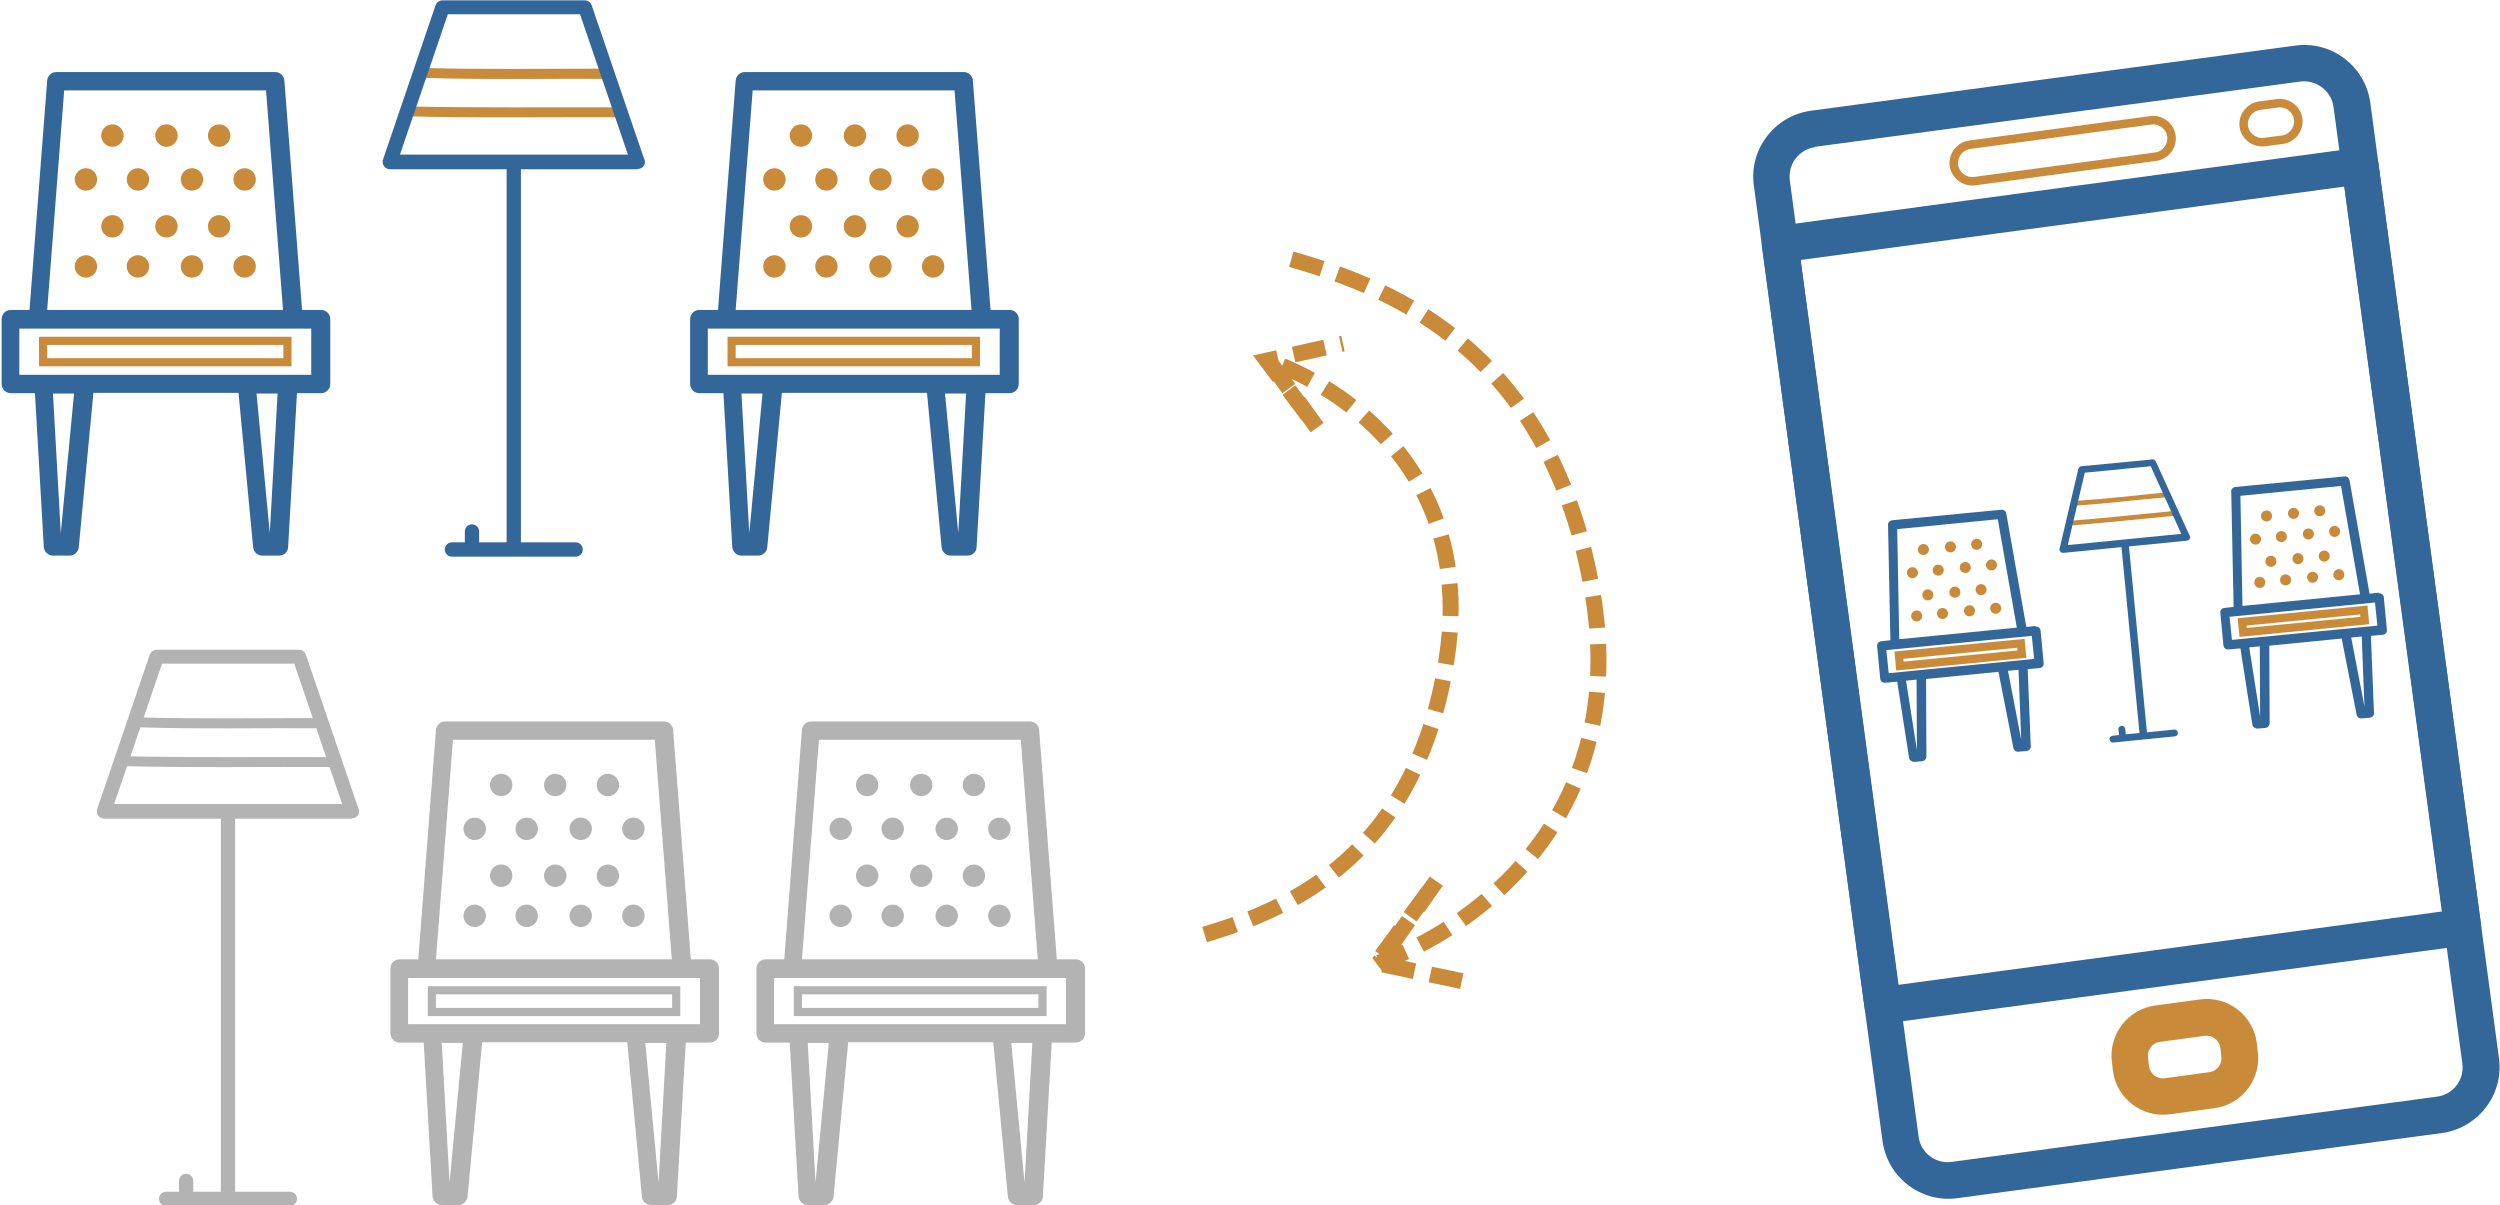 <svg xmlns="http://www.w3.org/2000/svg" xmlns:xlink="http://www.w3.org/1999/xlink" xmlns:xodm="http://www.corel.com/coreldraw/odm/2003" xml:space="preserve" width="2.072in" height="0.999in" style="shape-rendering:geometricPrecision; text-rendering:geometricPrecision; image-rendering:optimizeQuality; fill-rule:evenodd; clip-rule:evenodd" viewBox="0 0 73.53 35.47"> <defs>  <style type="text/css">   <![CDATA[    .str2 {stroke:#B3B3B3;stroke-width:0.24;stroke-miterlimit:2.613}    .str1 {stroke:#C98A3A;stroke-width:0.24;stroke-miterlimit:2.613}    .str0 {stroke:#C98A3A;stroke-width:0.25;stroke-miterlimit:2.613}    .str3 {stroke:#C98A3A;stroke-width:0.47;stroke-miterlimit:2.613;stroke-dasharray:0.947 0.473}    .fil4 {fill:none}    .fil0 {fill:none;fill-rule:nonzero}    .fil6 {fill:#B3B3B3}    .fil3 {fill:#C98A3A}    .fil2 {fill:#336699;fill-rule:nonzero}    .fil5 {fill:#B3B3B3;fill-rule:nonzero}    .fil1 {fill:#C98A3A;fill-rule:nonzero}   ]]>  </style> </defs> <g id="Layer_x0020_1">    <path class="fil0 str0" d="M63.42 4.61l-5.33 0.72c-0.29,0.04 -0.57,-0.17 -0.61,-0.46 -0.04,-0.29 0.17,-0.57 0.46,-0.61l5.33 -0.72c0.29,-0.04 0.57,0.17 0.61,0.46 0.04,0.29 -0.17,0.57 -0.46,0.61z"></path>  <path class="fil0 str0" d="M67.15 4.11l-0.53 0.07c-0.29,0.04 -0.57,-0.17 -0.61,-0.46 -0.04,-0.29 0.17,-0.57 0.46,-0.61l0.53 -0.07c0.29,-0.04 0.57,0.17 0.61,0.46 0.04,0.29 -0.17,0.57 -0.46,0.61z"></path>  <path class="fil1" d="M63.54 30.66c-0.22,0.03 -0.38,0.24 -0.35,0.46l0.03 0.26c0.03,0.22 0.24,0.38 0.46,0.35l1.32 -0.18c0.22,-0.03 0.38,-0.24 0.35,-0.46l-0.03 -0.26c-0.03,-0.22 -0.24,-0.38 -0.46,-0.35l-1.32 0.18zm1.61 1.95l-1.32 0.18c-0.81,0.11 -1.56,-0.46 -1.67,-1.27l-0.03 -0.26c-0.11,-0.81 0.46,-1.56 1.27,-1.67l1.32 -0.18c0.81,-0.11 1.56,0.46 1.67,1.27l0.03 0.26c0.11,0.81 -0.46,1.56 -1.27,1.67z"></path>  <path class="fil2" d="M53.4 4.33c-0.48,0.06 -0.81,0.5 -0.75,0.98l3.79 28.14c0.06,0.47 0.5,0.81 0.98,0.74l14.28 -1.92c0.47,-0.06 0.81,-0.5 0.74,-0.98l-3.79 -28.14c-0.06,-0.47 -0.5,-0.81 -0.98,-0.75l-14.28 1.92zm18.45 29.01l-14.28 1.92c-1.06,0.14 -2.04,-0.61 -2.19,-1.67l-3.79 -28.14c-0.14,-1.06 0.61,-2.04 1.67,-2.19l14.28 -1.92c1.06,-0.14 2.04,0.61 2.19,1.67l3.79 28.14c0.14,1.06 -0.61,2.04 -1.67,2.19z"></path>  <path class="fil2" d="M55.85 28.98l16 -2.16 -2.88 -21.33 -16 2.16 2.88 21.33zm16.68 -1.16l-17.07 2.3c-0.29,0.04 -0.57,-0.17 -0.61,-0.46l-3.02 -22.4c-0.04,-0.29 0.17,-0.57 0.46,-0.61l17.07 -2.3c0.29,-0.04 0.57,0.17 0.61,0.46l3.02 22.4c0.04,0.29 -0.17,0.57 -0.46,0.61z"></path>  <g id="_3117975658032">   <path class="fil2" d="M29.4 11.03l-8.59 0 0 -1.36 8.59 0 0 1.36zm-1.22 4.66l-0.39 -4.11 0.62 0 -0.23 4.11zm-6.15 0l-0.23 -4.11 0.62 0 -0.39 4.11zm0.11 -13.03l5.93 0 0.5 6.46 -6.94 0 0.5 -6.46zm7.54 6.46l-0.55 0 -0.52 -6.75c-0.01,-0.14 -0.13,-0.25 -0.27,-0.25l-6.44 0c-0.14,0 -0.26,0.11 -0.27,0.25l-0.52 6.75 -0.55 0c-0.15,0 -0.27,0.12 -0.27,0.27l0 1.91c0,0.15 0.12,0.27 0.27,0.27l0.71 0 0.26 4.52c0.01,0.15 0.13,0.26 0.27,0.26l0.49 0c0.14,0 0.26,-0.11 0.27,-0.25l0.43 -4.54 4.27 0 0.43 4.54c0.01,0.14 0.13,0.25 0.27,0.25l0.49 0c0.15,0 0.27,-0.11 0.27,-0.26l0.26 -4.52 0.71 0c0.15,0 0.27,-0.12 0.27,-0.27l0 -1.91c0,-0.15 -0.12,-0.27 -0.27,-0.27z"></path>   <g>    <circle class="fil3" cx="23.55" cy="3.99" r="0.33"></circle>    <circle class="fil3" cx="25.14" cy="3.99" r="0.33"></circle>    <circle class="fil3" cx="26.69" cy="3.99" r="0.33"></circle>    <circle class="fil3" cx="24.3" cy="5.28" r="0.33"></circle>    <circle class="fil3" cx="25.89" cy="5.28" r="0.33"></circle>    <circle class="fil3" cx="27.44" cy="5.28" r="0.33"></circle>    <circle class="fil3" cx="22.77" cy="5.28" r="0.33"></circle>    <circle class="fil3" cx="24.3" cy="7.84" r="0.33"></circle>    <circle class="fil3" cx="25.89" cy="7.84" r="0.33"></circle>    <circle class="fil3" cx="27.44" cy="7.84" r="0.33"></circle>    <circle class="fil3" cx="22.77" cy="7.84" r="0.33"></circle>    <circle class="fil3" cx="23.55" cy="6.66" r="0.33"></circle>    <circle class="fil3" cx="25.14" cy="6.66" r="0.33"></circle>    <circle class="fil3" cx="26.69" cy="6.66" r="0.33"></circle>   </g>   <polygon class="fil4 str1" points="28.7,10.66 28.7,10.03 21.51,10.03 21.51,10.66 "></polygon>  </g>  <g id="_3117975662672">   <path class="fil1" d="M18.26 3.16c0.01,0.1 0.03,0.19 0.05,0.29 -2.15,-0.01 -4.31,0.03 -6.46,-0.03 0.02,-0.1 0.03,-0.19 0.05,-0.29 2.12,0.05 4.25,0.02 6.37,0.03z"></path>   <path class="fil1" d="M17.78 2.03c0.02,0.1 0.03,0.19 0.05,0.29 -1.8,-0.01 -3.61,0.03 -5.41,-0.03 0.01,-0.1 0.03,-0.19 0.05,-0.29 1.77,0.05 3.55,0.02 5.32,0.02z"></path>   <path class="fil2" d="M11.75 4.55l1.41 -4.13 3.89 0 1.41 4.13 -6.71 0zm7 0.42c0,0 0,0 0,0 0.12,0 0.21,-0.09 0.21,-0.21 0,-0.04 -0.01,-0.07 -0.03,-0.1l-1.54 -4.51c-0.03,-0.08 -0.11,-0.14 -0.2,-0.14l-4.19 0c-0.09,0 -0.17,0.06 -0.2,0.14l-1.55 4.55c-0.02,0.06 -0.01,0.13 0.03,0.19 0.04,0.05 0.1,0.09 0.17,0.09l3.44 0 0 10.98 -0.81 0 0 -0.32c0,-0.11 -0.09,-0.21 -0.21,-0.21 -0.12,0 -0.21,0.09 -0.21,0.21l0 0.32 -0.38 0c-0.11,0 -0.21,0.09 -0.21,0.21 0,0.11 0.09,0.21 0.21,0.21l3.64 0c0.12,0 0.21,-0.09 0.21,-0.21 0,-0.12 -0.09,-0.21 -0.21,-0.21l-1.61 0 0 -10.98 3.44 0z"></path>  </g>  <g id="_3117975662896">   <path class="fil2" d="M9.14 11.03l-8.59 0 0 -1.36 8.59 0 0 1.36zm-1.22 4.66l-0.39 -4.11 0.62 0 -0.23 4.11zm-6.15 0l-0.23 -4.11 0.62 0 -0.39 4.11zm0.11 -13.03l5.93 0 0.5 6.46 -6.94 0 0.5 -6.46zm7.54 6.46l-0.55 0 -0.52 -6.75c-0.01,-0.14 -0.13,-0.25 -0.27,-0.25l-6.44 0c-0.14,0 -0.26,0.11 -0.27,0.25l-0.52 6.75 -0.55 0c-0.15,0 -0.27,0.12 -0.27,0.27l0 1.91c0,0.15 0.12,0.27 0.27,0.27l0.71 0 0.26 4.52c0.01,0.15 0.13,0.26 0.27,0.26l0.49 0c0.14,0 0.26,-0.11 0.27,-0.25l0.43 -4.54 4.27 0 0.43 4.54c0.01,0.14 0.13,0.25 0.27,0.25l0.49 0c0.15,0 0.27,-0.11 0.27,-0.26l0.26 -4.52 0.71 0c0.15,0 0.27,-0.12 0.27,-0.27l0 -1.91c0,-0.15 -0.12,-0.27 -0.27,-0.27z"></path>   <g>    <circle class="fil3" cx="3.29" cy="3.99" r="0.33"></circle>    <circle class="fil3" cx="4.88" cy="3.99" r="0.33"></circle>    <circle class="fil3" cx="6.43" cy="3.99" r="0.33"></circle>    <circle class="fil3" cx="4.04" cy="5.28" r="0.33"></circle>    <circle class="fil3" cx="5.63" cy="5.28" r="0.33"></circle>    <circle class="fil3" cx="7.18" cy="5.28" r="0.33"></circle>    <circle class="fil3" cx="2.51" cy="5.28" r="0.33"></circle>    <circle class="fil3" cx="4.04" cy="7.84" r="0.33"></circle>    <circle class="fil3" cx="5.63" cy="7.84" r="0.33"></circle>    <circle class="fil3" cx="7.18" cy="7.84" r="0.33"></circle>    <circle class="fil3" cx="2.51" cy="7.84" r="0.33"></circle>    <circle class="fil3" cx="3.29" cy="6.66" r="0.33"></circle>    <circle class="fil3" cx="4.88" cy="6.66" r="0.33"></circle>    <circle class="fil3" cx="6.43" cy="6.66" r="0.33"></circle>   </g>   <polygon class="fil4 str1" points="8.44,10.66 8.44,10.03 1.25,10.03 1.25,10.66 "></polygon>  </g>  <path class="fil5" d="M31.35 30.14l-8.59 0 0 -1.36 8.59 0 0 1.36zm-1.22 4.66l-0.39 -4.11 0.62 0 -0.23 4.11zm-6.15 0l-0.23 -4.11 0.62 0 -0.39 4.11zm0.11 -13.03l5.93 0 0.5 6.46 -6.94 0 0.5 -6.46zm7.54 6.46l-0.55 0 -0.52 -6.75c-0.01,-0.14 -0.13,-0.25 -0.27,-0.25l-6.44 0c-0.14,0 -0.26,0.11 -0.27,0.25l-0.52 6.75 -0.55 0c-0.15,0 -0.27,0.12 -0.27,0.27l0 1.91c0,0.15 0.12,0.27 0.27,0.27l0.71 0 0.26 4.52c0.01,0.15 0.13,0.26 0.27,0.26l0.49 0c0.14,0 0.26,-0.11 0.27,-0.25l0.43 -4.54 4.27 0 0.43 4.54c0.01,0.14 0.13,0.25 0.27,0.25l0.49 0c0.15,0 0.27,-0.11 0.27,-0.26l0.26 -4.52 0.71 0c0.15,0 0.27,-0.12 0.27,-0.27l0 -1.91c0,-0.15 -0.12,-0.27 -0.27,-0.27z"></path>  <circle class="fil6" cx="25.5" cy="23.1" r="0.33"></circle>  <circle class="fil6" cx="27.09" cy="23.1" r="0.33"></circle>  <circle class="fil6" cx="28.64" cy="23.1" r="0.33"></circle>  <circle class="fil6" cx="26.25" cy="24.39" r="0.33"></circle>  <circle class="fil6" cx="27.84" cy="24.39" r="0.33"></circle>  <circle class="fil6" cx="29.39" cy="24.39" r="0.33"></circle>  <circle class="fil6" cx="24.72" cy="24.39" r="0.33"></circle>  <circle class="fil6" cx="26.25" cy="26.95" r="0.33"></circle>  <circle class="fil6" cx="27.84" cy="26.95" r="0.33"></circle>  <circle class="fil6" cx="29.39" cy="26.95" r="0.33"></circle>  <circle class="fil6" cx="24.72" cy="26.95" r="0.33"></circle>  <circle class="fil6" cx="25.5" cy="25.77" r="0.33"></circle>  <circle class="fil6" cx="27.09" cy="25.77" r="0.33"></circle>  <circle class="fil6" cx="28.64" cy="25.77" r="0.33"></circle>  <polygon class="fil4 str2" points="30.66,29.78 30.66,29.14 23.46,29.14 23.46,29.78 "></polygon>  <g id="_3117975644240">   <path class="fil5" d="M9.85 22.28c0.01,0.1 0.03,0.19 0.05,0.29 -2.15,-0.01 -4.31,0.03 -6.46,-0.03 0.02,-0.1 0.03,-0.19 0.05,-0.29 2.12,0.05 4.25,0.02 6.37,0.03z"></path>   <path class="fil5" d="M9.36 21.14c0.02,0.1 0.03,0.19 0.05,0.29 -1.8,-0.01 -3.61,0.03 -5.41,-0.03 0.01,-0.1 0.03,-0.19 0.05,-0.29 1.77,0.05 3.55,0.02 5.32,0.02z"></path>   <path class="fil5" d="M3.34 23.66l1.41 -4.13 3.89 0 1.41 4.13 -6.71 0zm7 0.42c0,0 0,0 0,0 0.12,0 0.21,-0.09 0.21,-0.21 0,-0.04 -0.01,-0.07 -0.03,-0.1l-1.54 -4.51c-0.03,-0.08 -0.11,-0.14 -0.2,-0.14l-4.19 0c-0.09,0 -0.17,0.06 -0.2,0.14l-1.55 4.55c-0.02,0.06 -0.01,0.13 0.03,0.19 0.04,0.05 0.1,0.09 0.17,0.09l3.44 0 0 10.98 -0.81 0 0 -0.32c0,-0.11 -0.09,-0.21 -0.21,-0.21 -0.12,0 -0.21,0.09 -0.21,0.21l0 0.32 -0.38 0c-0.12,0 -0.21,0.09 -0.21,0.21 0,0.11 0.09,0.21 0.21,0.21l3.64 0c0.11,0 0.21,-0.09 0.21,-0.21 0,-0.12 -0.09,-0.21 -0.21,-0.21l-1.61 0 0 -10.98 3.44 0z"></path>  </g>  <path class="fil5" d="M20.58 30.14l-8.59 0 0 -1.36 8.59 0 0 1.36zm-1.22 4.66l-0.39 -4.11 0.62 0 -0.23 4.11zm-6.15 0l-0.23 -4.11 0.62 0 -0.39 4.11zm0.11 -13.03l5.93 0 0.5 6.46 -6.94 0 0.5 -6.46zm7.54 6.46l-0.55 0 -0.52 -6.75c-0.01,-0.14 -0.13,-0.25 -0.27,-0.25l-6.44 0c-0.14,0 -0.26,0.11 -0.27,0.25l-0.52 6.75 -0.55 0c-0.15,0 -0.27,0.12 -0.27,0.27l0 1.91c0,0.15 0.12,0.27 0.27,0.27l0.71 0 0.26 4.52c0.01,0.15 0.13,0.26 0.27,0.26l0.49 0c0.14,0 0.26,-0.11 0.27,-0.25l0.43 -4.54 4.27 0 0.43 4.54c0.01,0.14 0.13,0.25 0.27,0.25l0.49 0c0.15,0 0.27,-0.11 0.27,-0.26l0.26 -4.52 0.71 0c0.15,0 0.27,-0.12 0.27,-0.27l0 -1.91c0,-0.15 -0.12,-0.27 -0.27,-0.27z"></path>  <g id="_3117975646768">   <circle class="fil6" cx="14.73" cy="23.1" r="0.33"></circle>   <circle class="fil6" cx="16.32" cy="23.1" r="0.33"></circle>   <circle class="fil6" cx="17.87" cy="23.1" r="0.33"></circle>   <circle class="fil6" cx="15.48" cy="24.39" r="0.33"></circle>   <circle class="fil6" cx="17.07" cy="24.39" r="0.33"></circle>   <circle class="fil6" cx="18.62" cy="24.39" r="0.33"></circle>   <circle class="fil6" cx="13.95" cy="24.39" r="0.33"></circle>   <circle class="fil6" cx="15.48" cy="26.95" r="0.33"></circle>   <circle class="fil6" cx="17.07" cy="26.95" r="0.33"></circle>   <circle class="fil6" cx="18.62" cy="26.95" r="0.33"></circle>   <circle class="fil6" cx="13.95" cy="26.95" r="0.33"></circle>   <circle class="fil6" cx="14.73" cy="25.77" r="0.33"></circle>   <circle class="fil6" cx="16.32" cy="25.77" r="0.33"></circle>   <circle class="fil6" cx="17.87" cy="25.77" r="0.33"></circle>  </g>  <polygon class="fil4 str2" points="19.88,29.78 19.88,29.14 12.69,29.14 12.69,29.78 "></polygon>  <g id="_3117975652912">   <path class="fil2" d="M69.94 18.41l-4.28 0.42 -0.07 -0.68 4.28 -0.42 0.07 0.68zm-0.38 2.38l-0.39 -2.03 0.31 -0.03 0.08 2.06zm-3.07 0.3l-0.32 -2.04 0.31 -0.03 0.01 2.07zm-0.58 -6.5l2.96 -0.29 0.56 3.19 -3.46 0.34 -0.06 -3.24zm4.07 2.85l-0.27 0.03 -0.59 -3.34c-0.01,-0.07 -0.08,-0.12 -0.15,-0.11l-3.21 0.31c-0.07,0.01 -0.13,0.07 -0.12,0.14l0.07 3.39 -0.27 0.03c-0.08,0.01 -0.13,0.07 -0.12,0.15l0.09 0.95c0.01,0.08 0.07,0.13 0.15,0.12l0.35 -0.03 0.35 2.24c0.01,0.07 0.08,0.12 0.15,0.12l0.24 -0.02c0.07,-0.01 0.12,-0.07 0.12,-0.14l-0.01 -2.28 2.13 -0.21 0.44 2.24c0.01,0.07 0.08,0.12 0.15,0.11l0.24 -0.02c0.07,-0.01 0.13,-0.07 0.12,-0.14l-0.09 -2.27 0.35 -0.03c0.08,-0.01 0.13,-0.07 0.12,-0.15l-0.09 -0.95c-0.01,-0.08 -0.07,-0.13 -0.15,-0.12z"></path>   <g>    <circle class="fil3" transform="matrix(0.506 -0.049 0.049 0.506 66.678 15.184)" r="0.32"></circle>    <circle class="fil3" transform="matrix(0.506 -0.049 0.049 0.506 67.473 15.107)" r="0.32"></circle>    <circle class="fil3" transform="matrix(0.506 -0.049 0.049 0.506 68.245 15.031)" r="0.32"></circle>    <circle class="fil3" transform="matrix(0.506 -0.049 0.049 0.506 67.115 15.791)" r="0.32"></circle>    <circle class="fil3" transform="matrix(0.506 -0.049 0.049 0.506 67.91 15.713)" r="0.32"></circle>    <circle class="fil3" transform="matrix(0.506 -0.049 0.049 0.506 68.681 15.638)" r="0.32"></circle>    <circle class="fil3" transform="matrix(0.506 -0.049 0.049 0.506 66.355 15.865)" r="0.32"></circle>    <circle class="fil3" transform="matrix(0.506 -0.049 0.049 0.506 67.239 17.065)" r="0.32"></circle>    <circle class="fil3" transform="matrix(0.506 -0.049 0.049 0.506 68.034 16.987)" r="0.32"></circle>    <circle class="fil3" transform="matrix(0.506 -0.049 0.049 0.506 68.806 16.912)" r="0.32"></circle>    <circle class="fil3" transform="matrix(0.506 -0.049 0.049 0.506 66.48 17.139)" r="0.32"></circle>    <circle class="fil3" transform="matrix(0.506 -0.049 0.049 0.506 66.808 16.517)" r="0.32"></circle>    <circle class="fil3" transform="matrix(0.506 -0.049 0.049 0.506 67.603 16.439)" r="0.32"></circle>    <circle class="fil3" transform="matrix(0.506 -0.049 0.049 0.506 68.375 16.364)" r="0.32"></circle>   </g>   <polygon class="fil4 str1" points="69.57,18.26 69.54,17.95 65.96,18.3 65.99,18.61 "></polygon>  </g>  <g id="_3117976105616">   <path class="fil1" d="M64.01 15.03c0.01,0.05 0.02,0.09 0.04,0.14 -1.07,0.1 -2.15,0.22 -3.22,0.3 0,-0.05 0.01,-0.1 0.01,-0.14 1.06,-0.08 2.12,-0.2 3.17,-0.3z"></path>   <path class="fil1" d="M63.71 14.49c0.01,0.05 0.02,0.09 0.04,0.14 -0.9,0.08 -1.8,0.19 -2.7,0.25 0,-0.05 0.01,-0.1 0.01,-0.14 0.88,-0.06 1.77,-0.16 2.65,-0.25z"></path>   <path class="fil2" d="M60.83 16.04l0.5 -2.13 1.94 -0.19 0.9 1.99 -3.34 0.33zm3.51 -0.13c0,0 0,0 0,-0 0.06,-0.01 0.1,-0.06 0.09,-0.11 -0,-0.02 -0.01,-0.04 -0.02,-0.05l-0.99 -2.17c-0.02,-0.04 -0.06,-0.07 -0.1,-0.06l-2.09 0.2c-0.04,0 -0.08,0.04 -0.09,0.08l-0.55 2.34c-0.01,0.03 0,0.07 0.02,0.09 0.02,0.03 0.06,0.04 0.09,0.04l1.71 -0.17 0.53 5.47 -0.4 0.04 -0.02 -0.16c-0.01,-0.06 -0.06,-0.1 -0.11,-0.09 -0.06,0.01 -0.1,0.06 -0.09,0.11l0.02 0.16 -0.19 0.02c-0.06,0.01 -0.1,0.06 -0.09,0.11 0.01,0.06 0.06,0.1 0.11,0.09l1.81 -0.18c0.06,-0.01 0.1,-0.06 0.09,-0.11 -0.01,-0.06 -0.06,-0.1 -0.11,-0.09l-0.8 0.08 -0.53 -5.47 1.71 -0.17z"></path>  </g>  <g id="_3117976107376">   <path class="fil2" d="M59.84 19.39l-4.28 0.42 -0.07 -0.68 4.28 -0.42 0.07 0.68zm-0.38 2.38l-0.39 -2.03 0.31 -0.03 0.08 2.06zm-3.07 0.3l-0.32 -2.04 0.31 -0.03 0.01 2.07zm-0.58 -6.5l2.96 -0.29 0.56 3.19 -3.46 0.34 -0.06 -3.24zm4.07 2.85l-0.27 0.03 -0.59 -3.34c-0.01,-0.07 -0.08,-0.12 -0.15,-0.11l-3.21 0.31c-0.07,0.01 -0.13,0.07 -0.12,0.14l0.07 3.39 -0.27 0.03c-0.08,0.01 -0.13,0.07 -0.12,0.15l0.09 0.95c0.01,0.08 0.07,0.13 0.15,0.12l0.35 -0.03 0.35 2.24c0.01,0.07 0.08,0.12 0.15,0.12l0.24 -0.02c0.07,-0.01 0.12,-0.07 0.12,-0.14l-0.01 -2.28 2.13 -0.21 0.44 2.24c0.01,0.07 0.08,0.12 0.15,0.11l0.24 -0.02c0.07,-0.01 0.13,-0.07 0.12,-0.14l-0.09 -2.27 0.35 -0.03c0.08,-0.01 0.13,-0.07 0.12,-0.15l-0.09 -0.95c-0.01,-0.08 -0.07,-0.13 -0.15,-0.12z"></path>   <g>    <circle class="fil3" transform="matrix(0.506 -0.049 0.049 0.506 56.581 16.171)" r="0.32"></circle>    <circle class="fil3" transform="matrix(0.506 -0.049 0.049 0.506 57.377 16.093)" r="0.32"></circle>    <circle class="fil3" transform="matrix(0.506 -0.049 0.049 0.506 58.148 16.018)" r="0.32"></circle>    <circle class="fil3" transform="matrix(0.506 -0.049 0.049 0.506 57.018 16.778)" r="0.32"></circle>    <circle class="fil3" transform="matrix(0.506 -0.049 0.049 0.506 57.813 16.7)" r="0.32"></circle>    <circle class="fil3" transform="matrix(0.506 -0.049 0.049 0.506 58.585 16.625)" r="0.32"></circle>    <circle class="fil3" transform="matrix(0.506 -0.049 0.049 0.506 56.259 16.852)" r="0.32"></circle>    <circle class="fil3" transform="matrix(0.506 -0.049 0.049 0.506 57.143 18.052)" r="0.32"></circle>    <circle class="fil3" transform="matrix(0.506 -0.049 0.049 0.506 57.938 17.974)" r="0.32"></circle>    <circle class="fil3" transform="matrix(0.506 -0.049 0.049 0.506 58.709 17.899)" r="0.32"></circle>    <circle class="fil3" transform="matrix(0.506 -0.049 0.049 0.506 56.383 18.126)" r="0.32"></circle>    <circle class="fil3" transform="matrix(0.506 -0.049 0.049 0.506 56.712 17.504)" r="0.32"></circle>    <circle class="fil3" transform="matrix(0.506 -0.049 0.049 0.506 57.507 17.426)" r="0.32"></circle>    <circle class="fil3" transform="matrix(0.506 -0.049 0.049 0.506 58.278 17.351)" r="0.32"></circle>   </g>   <polygon class="fil4 str1" points="59.48,19.25 59.45,18.93 55.86,19.28 55.89,19.6 "></polygon>  </g>  <path class="fil4 str3" d="M37.98 7.63c3.11,0.88 7.68,2.78 8.87,9.84 0.86,5.1 -1.7,8.11 -3.98,9.67 -0.14,0.09 -0.27,0.18 -0.4,0.26 -0.73,0.45 -1.41,0.76 -1.91,0.93l1.72 -2.45 -1.8 2.46 2.75 0.58"></path>  <path class="fil4 str3" d="M35.43 27.5c2.53,-0.75 6.23,-2.34 7.12,-8.1 0.65,-4.16 -1.46,-6.59 -3.34,-7.83 -0.11,-0.07 -0.22,-0.14 -0.33,-0.21 -0.6,-0.36 -1.16,-0.6 -1.56,-0.74l1.43 1.98 -1.49 -1.99 2.24 -0.5"></path> </g></svg>